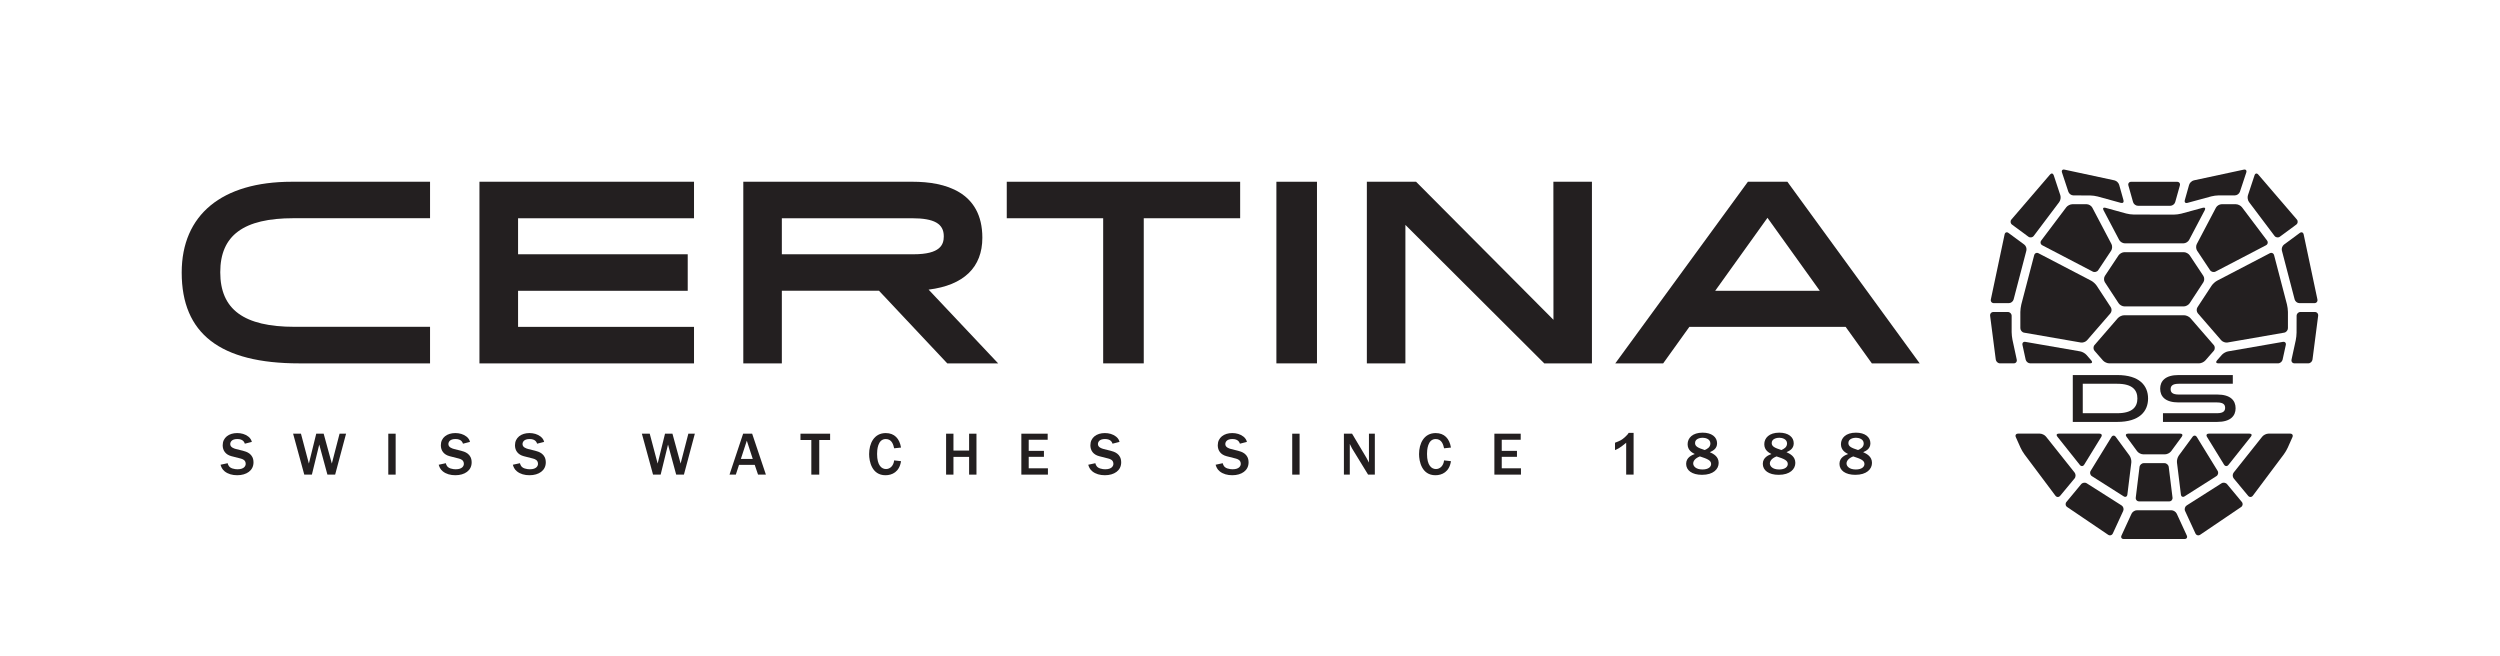 <?xml version="1.0" encoding="UTF-8" standalone="no"?>
<!-- Created with Inkscape (http://www.inkscape.org/) -->

<svg
   version="1.1"
   id="svg2"
   width="806.173"
   height="211.653"
   viewBox="0 0 806.173 211.653"
   sodipodi:docname="CERT_LOGO_BW_POS.eps"
   xmlns:inkscape="http://www.inkscape.org/namespaces/inkscape"
   xmlns:sodipodi="http://sodipodi.sourceforge.net/DTD/sodipodi-0.dtd"
   xmlns="http://www.w3.org/2000/svg"
   xmlns:svg="http://www.w3.org/2000/svg">
  <defs
     id="defs6" />
  <sodipodi:namedview
     id="namedview4"
     pagecolor="#ffffff"
     bordercolor="#000000"
     borderopacity="0.25"
     inkscape:showpageshadow="2"
     inkscape:pageopacity="0.0"
     inkscape:pagecheckerboard="0"
     inkscape:deskcolor="#d1d1d1" />
  <g
     id="g8"
     inkscape:groupmode="layer"
     inkscape:label="ink_ext_XXXXXX"
     transform="matrix(1.333,0,0,-1.333,0,211.653)">
    <g
       id="g10"
       transform="scale(0.1)">
      <path
         d="m 5038.47,659.422 v -71.25 h 83.34 c 37.82,0 48.8,16.035 48.8,35.644 0,19.59 -10.98,35.606 -48.8,35.606 z m -24.13,21.094 h 107.63 c 53.53,0 74.48,-25.45 74.48,-56.7 0,-31.269 -20.95,-56.675 -74.48,-56.675 h -107.63 v 113.375"
         style="fill:#231f20;fill-opacity:1;fill-rule:nonzero;stroke:none"
         id="path12" />
      <path
         d="m 5232.49,588.172 h 130.78 c 16.21,0 19.57,6.172 19.57,13.105 0,6.973 -3.36,12.989 -19.57,12.989 h -93.1 c -32.09,0 -44.45,14.394 -44.45,33.203 0,18.476 12.36,33.047 44.45,33.047 h 131.27 v -21.094 h -130.79 c -16.21,0 -19.6,-6.152 -19.6,-13.106 0,-6.953 3.39,-12.949 19.6,-12.949 h 93.11 c 32.1,0 44.44,-14.414 44.44,-33.203 0,-18.473 -12.34,-33.023 -44.44,-33.023 h -131.27 v 21.031"
         style="fill:#231f20;fill-opacity:1;fill-rule:nonzero;stroke:none"
         id="path14" />
      <path
         d="m 5438.5,388.379 c 3.24,-3.91 8.38,-3.789 11.43,0.281 l 75.11,100.289 c 3.05,4.082 7.25,11.223 9.32,15.883 l 11.36,25.488 c 2.07,4.668 -0.35,8.469 -5.39,8.469 h -52.73 c -5.04,0 -11.75,-3.258 -14.92,-7.238 l -69.12,-86.903 c -3.17,-3.968 -3.09,-10.418 0.15,-14.339 l 34.79,-41.93"
         style="fill:#231f20;fill-opacity:1;fill-rule:nonzero;stroke:none"
         id="path16" />
      <path
         d="m 5289.86,365.07 c -4.26,-2.718 -6.01,-8.718 -3.88,-13.359 l 25,-54.289 c 2.13,-4.641 7.3,-6.102 11.49,-3.274 l 99.07,67.114 c 4.2,2.847 4.97,8.367 1.72,12.269 l -35.55,42.867 c -3.25,3.903 -9.38,4.903 -13.66,2.184 l -84.19,-53.512"
         style="fill:#231f20;fill-opacity:1;fill-rule:nonzero;stroke:none"
         id="path18" />
      <path
         d="m 5445.3,531.551 c 3.18,3.98 1.63,7.238 -3.4,7.238 h -98.58 c -5.02,0 -6.97,-3.551 -4.31,-7.879 l 41.24,-67.129 c 2.67,-4.359 7.43,-4.652 10.6,-0.672 l 54.45,68.442"
         style="fill:#231f20;fill-opacity:1;fill-rule:nonzero;stroke:none"
         id="path20" />
      <path
         d="m 5275.89,391.352 c 0.61,-5.063 4.62,-7 8.9,-4.282 l 76.95,48.891 c 4.28,2.711 5.58,8.469 2.93,12.82 l -50.29,81.828 c -2.67,4.36 -7.31,4.532 -10.33,0.43 l -33.37,-45.461 c -3.01,-4.117 -4.96,-11.609 -4.34,-16.68 l 9.55,-77.546"
         style="fill:#231f20;fill-opacity:1;fill-rule:nonzero;stroke:none"
         id="path22" />
      <path
         d="m 4949.56,531.551 c -3.15,3.98 -9.87,7.238 -14.89,7.238 h -52.77 c -5.03,0 -7.46,-3.801 -5.39,-8.469 l 11.38,-25.488 c 2.06,-4.66 6.26,-11.801 9.32,-15.883 L 4972.3,388.66 c 3.05,-4.07 8.19,-4.191 11.45,-0.281 l 34.8,41.93 c 3.25,3.921 3.3,10.371 0.14,14.339 l -69.13,86.903"
         style="fill:#231f20;fill-opacity:1;fill-rule:nonzero;stroke:none"
         id="path24" />
      <path
         d="m 5048.14,418.582 c -4.26,2.719 -10.4,1.719 -13.65,-2.184 l -35.53,-42.867 c -3.24,-3.902 -2.46,-9.422 1.72,-12.269 l 99.08,-67.114 c 4.18,-2.828 9.36,-1.367 11.49,3.274 l 25,54.289 c 2.14,4.641 0.39,10.641 -3.87,13.359 l -84.24,53.512"
         style="fill:#231f20;fill-opacity:1;fill-rule:nonzero;stroke:none"
         id="path26" />
      <path
         d="m 4980.33,538.789 c -5.04,0 -6.57,-3.258 -3.41,-7.238 l 54.46,-68.442 c 3.17,-3.98 7.93,-3.687 10.59,0.672 l 41.23,67.129 c 2.68,4.328 0.74,7.879 -4.3,7.879 h -98.57"
         style="fill:#231f20;fill-opacity:1;fill-rule:nonzero;stroke:none"
         id="path28" />
      <path
         d="m 5137.47,387.07 c 4.27,-2.718 8.27,-0.781 8.9,4.282 l 9.55,77.546 c 0.62,5.071 -1.33,12.563 -4.34,16.68 l -33.4,45.461 c -3.02,4.102 -7.65,3.93 -10.33,-0.43 l -50.27,-81.828 c -2.67,-4.351 -1.37,-10.109 2.9,-12.82 l 76.99,-48.891"
         style="fill:#231f20;fill-opacity:1;fill-rule:nonzero;stroke:none"
         id="path30" />
      <path
         d="m 5237.6,488.719 c 5.04,0 11.62,3.363 14.63,7.453 l 25.8,35.168 c 3.01,4.101 1.35,7.449 -3.68,7.449 h -126.44 c -5.04,0 -6.7,-3.348 -3.69,-7.449 l 25.79,-35.168 c 3.01,-4.09 9.6,-7.453 14.62,-7.453 h 52.97"
         style="fill:#231f20;fill-opacity:1;fill-rule:nonzero;stroke:none"
         id="path32" />
      <path
         d="m 5186.05,467.359 c -5.01,0 -9.66,-4.148 -10.29,-9.218 l -9.08,-74.039 c -0.63,-5.071 2.98,-9.231 8.03,-9.231 h 72.85 c 5.04,0 8.65,4.16 8.03,9.231 l -9.16,74.039 c -0.62,5.07 -5.26,9.218 -10.29,9.218 h -50.09"
         style="fill:#231f20;fill-opacity:1;fill-rule:nonzero;stroke:none"
         id="path34" />
      <path
         d="m 5169.47,353.449 c -5.04,0 -10.91,-3.769 -13.03,-8.41 l -24.29,-52.73 c -2.14,-4.637 0.24,-8.43 5.27,-8.43 h 147.4 c 5.05,0 7.43,3.793 5.3,8.43 l -24.28,52.73 c -2.12,4.641 -7.99,8.41 -13.03,8.41 h -83.34"
         style="fill:#231f20;fill-opacity:1;fill-rule:nonzero;stroke:none"
         id="path36" />
      <path
         d="m 5349.37,1112.72 c 4.85,1.32 12.95,2.41 17.99,2.41 h 39.2 c 5.04,0 10.47,3.96 12.08,8.82 l 15.4,46.59 c 1.59,4.85 -1.11,7.96 -6.05,6.91 l -120.81,-25.95 c -4.91,-1.06 -10.09,-5.96 -11.48,-10.88 l -10.43,-37.1 c -1.38,-4.92 1.45,-7.87 6.32,-6.54 l 57.78,15.74"
         style="fill:#231f20;fill-opacity:1;fill-rule:nonzero;stroke:none"
         id="path38" />
      <path
         d="m 5502.35,1017.12 c 3.06,-4.06 8.9,-4.92 12.98,-1.91 l 39.57,29.22 c 4.08,3 4.71,8.61 1.4,12.47 l -93.33,108.7 c -3.32,3.86 -7.35,3.04 -8.95,-1.81 l -16.04,-48.52 c -1.59,-4.86 -0.42,-12.14 2.65,-16.2 l 61.72,-81.95"
         style="fill:#231f20;fill-opacity:1;fill-rule:nonzero;stroke:none"
         id="path40" />
      <path
         d="m 5598.87,854.441 c 5.03,0 8.3,4.094 7.22,9.106 l -33.25,157.153 c -1.06,5 -5.25,6.63 -9.32,3.62 l -38.31,-28.238 c -4.08,-3.008 -6.34,-9.523 -5.05,-14.457 l 30.87,-118.184 c 1.29,-4.941 6.48,-9 11.51,-9 h 36.33"
         style="fill:#231f20;fill-opacity:1;fill-rule:nonzero;stroke:none"
         id="path42" />
      <path
         d="m 5564.96,833.063 c -5.04,0 -9.17,-4.184 -9.18,-9.321 l -0.11,-40.746 c -0.01,-5.129 -0.9,-13.391 -2,-18.398 l -10.17,-46.711 c -1.09,-4.981 2.14,-9.09 7.18,-9.09 h 33.21 c 5.03,0 9.68,4.168 10.34,9.226 l 13.67,105.817 c 0.65,5.07 -2.93,9.223 -7.97,9.223 h -34.97"
         style="fill:#231f20;fill-opacity:1;fill-rule:nonzero;stroke:none"
         id="path44" />
      <path
         d="m 5389.85,737.75 c -4.96,-0.859 -11.74,-4.707 -15.07,-8.543 l -11.71,-13.43 c -3.33,-3.847 -1.94,-6.98 3.09,-6.98 h 144.64 c 5.04,0 10.05,4.109 11.13,9.09 l 7.72,35.371 c 1.09,4.98 -2.07,8.371 -7.03,7.512 l -132.77,-23.02"
         style="fill:#231f20;fill-opacity:1;fill-rule:nonzero;stroke:none"
         id="path46" />
      <path
         d="m 5363.37,908.699 c -4.48,-2.324 -10.43,-7.726 -13.22,-11.996 l -34.22,-52.195 c -2.8,-4.27 -2.36,-10.899 0.98,-14.735 l 56.48,-65.136 c 3.33,-3.828 10.13,-6.282 15.08,-5.41 l 137.28,23.828 c 4.97,0.859 9.04,5.75 9.04,10.867 v 39.121 c 0,5.113 -1.08,13.352 -2.37,18.309 l -31.09,119.031 c -1.29,4.926 -6.03,7.07 -10.5,4.742 l -127.46,-66.426"
         style="fill:#231f20;fill-opacity:1;fill-rule:nonzero;stroke:none"
         id="path48" />
      <path
         d="m 5346.39,934.254 c 2.8,-4.246 8.78,-5.801 13.25,-3.469 l 122,63.617 c 4.48,2.325 5.65,7.568 2.58,11.628 l -60.54,80.33 c -3.07,4.06 -9.7,7.38 -14.73,7.38 h -34.74 c -5.05,0 -11.1,-3.7 -13.49,-8.21 l -46.42,-88.198 c -2.39,-4.523 -2.02,-11.691 0.78,-15.937 l 31.31,-47.141"
         style="fill:#231f20;fill-opacity:1;fill-rule:nonzero;stroke:none"
         id="path50" />
      <path
         d="m 5056.57,1114.93 c 5.03,-0.02 13.13,-1.14 17.99,-2.48 l 56.08,-15.44 c 4.87,-1.35 7.7,1.59 6.32,6.51 l -10.42,37.1 c -1.36,4.92 -6.54,9.82 -11.46,10.88 l -120.84,25.95 c -4.92,1.05 -7.64,-2.06 -6.04,-6.91 l 15.39,-46.59 c 1.6,-4.86 7.04,-8.84 12.07,-8.86 l 40.91,-0.16"
         style="fill:#231f20;fill-opacity:1;fill-rule:nonzero;stroke:none"
         id="path52" />
      <path
         d="m 4968.23,1163.79 c -1.61,4.85 -5.63,5.67 -8.93,1.81 l -93.33,-108.7 c -3.31,-3.86 -2.7,-9.47 1.37,-12.47 l 39.57,-29.22 c 4.09,-3.01 9.94,-2.15 12.99,1.91 l 61.7,81.95 c 3.08,4.06 4.26,11.34 2.67,16.2 l -16.04,48.52"
         style="fill:#231f20;fill-opacity:1;fill-rule:nonzero;stroke:none"
         id="path54" />
      <path
         d="m 4858.72,1024.32 c -4.08,3.01 -8.27,1.38 -9.34,-3.62 l -33.24,-157.153 c -1.06,-5.012 2.2,-9.106 7.24,-9.106 h 36.32 c 5.04,0 10.22,4.059 11.5,9.008 l 30.87,118.164 c 1.29,4.946 -0.98,11.461 -5.06,14.469 l -38.29,28.238"
         style="fill:#231f20;fill-opacity:1;fill-rule:nonzero;stroke:none"
         id="path56" />
      <path
         d="m 4866.43,823.742 c 0,5.137 -4.13,9.321 -9.16,9.321 h -34.95 c -5.03,0 -8.62,-4.153 -7.96,-9.223 l 13.65,-105.817 c 0.65,-5.058 5.31,-9.226 10.35,-9.226 h 33.19 c 5.05,0 8.28,4.109 7.2,9.109 l -10.36,48.098 c -1.09,4.988 -1.96,13.289 -1.96,18.418 v 39.32"
         style="fill:#231f20;fill-opacity:1;fill-rule:nonzero;stroke:none"
         id="path58" />
      <path
         d="m 4899.65,760.77 c -4.96,0.859 -8.13,-2.532 -7.05,-7.512 l 7.71,-35.371 c 1.09,-4.981 6.11,-9.09 11.14,-9.09 h 144.62 c 5.04,0 6.43,3.133 3.09,6.98 l -11.71,13.43 c -3.33,3.836 -10.13,7.684 -15.09,8.543 l -132.71,23.02"
         style="fill:#231f20;fill-opacity:1;fill-rule:nonzero;stroke:none"
         id="path60" />
      <path
         d="m 4931.4,975.125 c -4.48,2.328 -9.21,0.184 -10.48,-4.75 l -31.1,-119.023 c -1.28,-4.938 -2.35,-13.196 -2.35,-18.309 v -39.121 c 0,-5.117 4.07,-10.008 9.02,-10.867 l 137.29,-23.828 c 4.96,-0.872 11.74,1.582 15.07,5.41 l 56.45,65.136 c 3.34,3.836 3.78,10.465 0.99,14.735 l -34.19,52.195 c -2.79,4.27 -8.75,9.672 -13.23,11.996 l -127.47,66.426"
         style="fill:#231f20;fill-opacity:1;fill-rule:nonzero;stroke:none"
         id="path62" />
      <path
         d="m 5061.54,1085.53 c -2.38,4.51 -8.44,8.21 -13.47,8.21 h -34.8 c -5.03,0 -11.65,-3.32 -14.72,-7.38 l -60.5,-80.33 c -3.06,-4.06 -1.9,-9.303 2.58,-11.639 l 121.97,-63.606 c 4.47,-2.332 10.45,-0.777 13.26,3.469 l 31.28,47.141 c 2.81,4.246 3.17,11.414 0.79,15.937 l -46.39,88.198"
         style="fill:#231f20;fill-opacity:1;fill-rule:nonzero;stroke:none"
         id="path64" />
      <path
         d="m 5250.43,1089.99 c 5.04,0 10.29,4.03 11.67,8.94 l 11.25,40.12 c 1.39,4.93 -1.61,8.95 -6.64,8.95 h -111.22 c -5.04,0 -8.02,-4.02 -6.64,-8.95 l 11.29,-40.12 c 1.38,-4.91 6.64,-8.94 11.68,-8.94 h 78.61"
         style="fill:#231f20;fill-opacity:1;fill-rule:nonzero;stroke:none"
         id="path66" />
      <path
         d="m 5282.25,999.152 c 5.04,0 11.1,3.708 13.47,8.218 l 37.91,72.04 c 2.37,4.51 0.34,7.12 -4.53,5.81 l -52.21,-14.23 c -4.86,-1.31 -12.96,-2.39 -17.99,-2.38 l -97.25,0.19 c -5.04,0 -13.13,1.1 -17.98,2.45 l -50.54,13.92 c -4.86,1.34 -6.9,-1.27 -4.52,-5.77 l 37.93,-72.03 c 2.39,-4.51 8.44,-8.218 13.49,-8.218 h 142.22"
         style="fill:#231f20;fill-opacity:1;fill-rule:nonzero;stroke:none"
         id="path68" />
      <path
         d="m 5297.23,970.063 c -2.82,4.23 -9.24,7.707 -14.28,7.707 H 5139.3 c -5.03,0 -11.46,-3.477 -14.28,-7.707 l -32.99,-49.668 c -2.81,-4.25 -2.84,-11.2 -0.04,-15.469 l 33.18,-50.672 c 2.79,-4.258 9.19,-7.742 14.22,-7.742 h 143.44 c 5.04,0 11.45,3.484 14.24,7.742 l 33.15,50.672 c 2.8,4.269 2.77,11.219 -0.04,15.469 l -32.95,49.668"
         style="fill:#231f20;fill-opacity:1;fill-rule:nonzero;stroke:none"
         id="path70" />
      <path
         d="m 5298.92,818.16 c -3.33,3.82 -10.17,6.973 -15.21,6.973 h -145.19 c -5.04,0 -11.89,-3.153 -15.22,-6.973 l -56.4,-65.078 c -3.33,-3.828 -3.32,-10.105 0.01,-13.953 l 20.38,-23.352 c 3.34,-3.847 10.19,-6.98 15.22,-6.98 h 217.23 c 5.04,0 11.89,3.133 15.22,6.98 l 20.37,23.352 c 3.34,3.848 3.35,10.125 0.02,13.953 l -56.43,65.078"
         style="fill:#231f20;fill-opacity:1;fill-rule:nonzero;stroke:none"
         id="path72" />
      <path
         d="m 550.723,467.238 c 0.898,-3.547 2.675,-9.937 11.582,-12.769 4.902,-1.617 9.062,-1.91 12.324,-1.91 16.484,0 19.746,8.589 19.746,13.062 0,9.34 -7.715,11.719 -12.18,12.91 l -22.117,5.649 c -14.402,3.711 -21.379,13.808 -21.379,26.422 0,18.707 15.149,29.546 35.039,29.546 9.797,0 19.446,-2.539 27.168,-8.609 5.942,-4.769 7.422,-9.508 8.313,-12.769 l -16.922,-4.321 c -1.184,3.422 -4.152,11.289 -18.266,11.289 -13.648,0 -17.066,-7.269 -17.066,-12.316 0,-7.723 8.758,-10.531 13.805,-11.883 l 16.781,-4.16 c 8.457,-2.231 25.679,-6.969 25.679,-28.199 0,-19.59 -16.777,-31.039 -39.343,-31.039 -11.875,0 -22.266,2.828 -30.442,9.359 -6.675,5.352 -8.457,11.422 -9.937,16.031 l 17.215,3.707"
         style="fill:#231f20;fill-opacity:1;fill-rule:nonzero;stroke:none"
         id="path74" />
      <path
         d="m 810.754,439.629 h -18.703 l -19.746,72.75 -17.825,-72.75 h -18.406 l -27.019,99.019 h 19.004 l 19.148,-72.289 17.82,72.289 h 17.961 l 19.746,-72.289 18.711,72.289 h 15.735 l -26.426,-99.019"
         style="fill:#231f20;fill-opacity:1;fill-rule:nonzero;stroke:none"
         id="path76" />
      <path
         d="m 939.316,439.629 v 99.019 h 17.813 v -99.019 h -17.813"
         style="fill:#231f20;fill-opacity:1;fill-rule:nonzero;stroke:none"
         id="path78" />
      <path
         d="m 1078.49,467.238 c 0.89,-3.547 2.67,-9.937 11.58,-12.769 4.9,-1.617 9.06,-1.91 12.32,-1.91 16.49,0 19.75,8.589 19.75,13.062 0,9.34 -7.72,11.719 -12.18,12.91 l -22.12,5.649 c -14.4,3.711 -21.38,13.808 -21.38,26.422 0,18.707 15.15,29.546 35.04,29.546 9.8,0 19.45,-2.539 27.17,-8.609 5.94,-4.769 7.42,-9.508 8.31,-12.769 l -16.92,-4.321 c -1.18,3.422 -4.15,11.289 -18.26,11.289 -13.66,0 -17.07,-7.269 -17.07,-12.316 0,-7.723 8.76,-10.531 13.81,-11.883 l 16.77,-4.16 c 8.46,-2.231 25.69,-6.969 25.69,-28.199 0,-19.59 -16.78,-31.039 -39.35,-31.039 -11.87,0 -22.27,2.828 -30.44,9.359 -6.68,5.352 -8.46,11.422 -9.94,16.031 l 17.22,3.707"
         style="fill:#231f20;fill-opacity:1;fill-rule:nonzero;stroke:none"
         id="path80" />
      <path
         d="m 1257.83,467.238 c 0.9,-3.547 2.68,-9.937 11.58,-12.769 4.91,-1.617 9.07,-1.91 12.33,-1.91 16.48,0 19.74,8.589 19.74,13.062 0,9.34 -7.71,11.719 -12.17,12.91 l -22.12,5.649 c -14.41,3.711 -21.38,13.808 -21.38,26.422 0,18.707 15.15,29.546 35.04,29.546 9.79,0 19.44,-2.539 27.17,-8.609 5.94,-4.769 7.42,-9.508 8.31,-12.769 l -16.93,-4.321 c -1.18,3.422 -4.15,11.289 -18.26,11.289 -13.65,0 -17.07,-7.269 -17.07,-12.316 0,-7.723 8.76,-10.531 13.81,-11.883 l 16.78,-4.16 c 8.46,-2.231 25.68,-6.969 25.68,-28.199 0,-19.59 -16.78,-31.039 -39.34,-31.039 -11.88,0 -22.27,2.828 -30.44,9.359 -6.68,5.352 -8.46,11.422 -9.94,16.031 l 17.21,3.707"
         style="fill:#231f20;fill-opacity:1;fill-rule:nonzero;stroke:none"
         id="path82" />
      <path
         d="m 1654.47,439.629 h -18.7 l -19.74,72.75 -17.83,-72.75 h -18.41 l -27.02,99.019 h 19.01 l 19.15,-72.289 17.82,72.289 h 17.96 l 19.75,-72.289 18.71,72.289 h 15.73 l -26.43,-99.019"
         style="fill:#231f20;fill-opacity:1;fill-rule:nonzero;stroke:none"
         id="path84" />
      <path
         d="m 1821.04,477.5 -14.41,44.238 -14.4,-44.238 z m 31.76,-37.871 h -19 l -8.02,23.609 h -38.01 l -7.71,-23.609 h -15.29 l 32.95,99.019 h 21.83 l 33.25,-99.019"
         style="fill:#231f20;fill-opacity:1;fill-rule:nonzero;stroke:none"
         id="path86" />
      <path
         d="m 1962.71,439.629 v 83.75 h -26.27 v 15.269 h 71.7 v -15.269 h -26.27 v -83.75 h -19.16"
         style="fill:#231f20;fill-opacity:1;fill-rule:nonzero;stroke:none"
         id="path88" />
      <path
         d="m 2179.7,472.148 c -3.86,-26.136 -21.83,-34.007 -37.56,-34.007 -33.26,0 -39.64,34.007 -39.64,51.078 0,25.679 11.88,50.929 40.23,50.929 21.09,0 33.4,-13.378 36.97,-35.039 l -16.62,-1.789 c -1.79,7.871 -5.21,22.418 -20.2,22.418 -19.89,0 -21.08,-27.168 -21.08,-36.066 0,-28.363 11.29,-36.531 21.68,-36.531 9.35,0 18.11,7.418 19.6,20.937 l 16.62,-1.93"
         style="fill:#231f20;fill-opacity:1;fill-rule:nonzero;stroke:none"
         id="path90" />
      <path
         d="m 2362.21,439.629 h -17.82 v 42.91 h -37.86 v -42.91 h -17.81 v 99.019 h 17.81 v -40.82 h 37.86 v 40.82 h 17.82 v -99.019"
         style="fill:#231f20;fill-opacity:1;fill-rule:nonzero;stroke:none"
         id="path92" />
      <path
         d="m 2470.77,439.629 v 99.019 h 63.69 v -14.687 h -45.88 V 497.09 h 36.83 v -14.399 h -36.83 v -27.769 h 46.48 v -15.293 h -64.29"
         style="fill:#231f20;fill-opacity:1;fill-rule:nonzero;stroke:none"
         id="path94" />
      <path
         d="m 2649.79,467.238 c 0.9,-3.547 2.68,-9.937 11.59,-12.769 4.9,-1.617 9.06,-1.91 12.32,-1.91 16.49,0 19.75,8.589 19.75,13.062 0,9.34 -7.72,11.719 -12.18,12.91 l -22.12,5.649 c -14.4,3.711 -21.38,13.808 -21.38,26.422 0,18.707 15.15,29.546 35.04,29.546 9.8,0 19.45,-2.539 27.17,-8.609 5.94,-4.769 7.42,-9.508 8.31,-12.769 l -16.92,-4.321 c -1.18,3.422 -4.15,11.289 -18.26,11.289 -13.66,0 -17.07,-7.269 -17.07,-12.316 0,-7.723 8.75,-10.531 13.8,-11.883 l 16.78,-4.16 c 8.46,-2.231 25.68,-6.969 25.68,-28.199 0,-19.59 -16.77,-31.039 -39.34,-31.039 -11.88,0 -22.27,2.828 -30.44,9.359 -6.68,5.352 -8.46,11.422 -9.94,16.031 l 17.21,3.707"
         style="fill:#231f20;fill-opacity:1;fill-rule:nonzero;stroke:none"
         id="path96" />
      <path
         d="m 2957.94,467.238 c 0.9,-3.547 2.68,-9.937 11.58,-12.769 4.9,-1.617 9.06,-1.91 12.33,-1.91 16.48,0 19.74,8.589 19.74,13.062 0,9.34 -7.71,11.719 -12.18,12.91 l -22.12,5.649 c -14.4,3.711 -21.37,13.808 -21.37,26.422 0,18.707 15.14,29.546 35.04,29.546 9.79,0 19.44,-2.539 27.17,-8.609 5.93,-4.769 7.42,-9.508 8.31,-12.769 l -16.93,-4.321 c -1.18,3.422 -4.15,11.289 -18.26,11.289 -13.65,0 -17.07,-7.269 -17.07,-12.316 0,-7.723 8.76,-10.531 13.81,-11.883 l 16.78,-4.16 c 8.45,-2.231 25.68,-6.969 25.68,-28.199 0,-19.59 -16.78,-31.039 -39.35,-31.039 -11.87,0 -22.26,2.828 -30.44,9.359 -6.68,5.352 -8.45,11.422 -9.94,16.031 l 17.22,3.707"
         style="fill:#231f20;fill-opacity:1;fill-rule:nonzero;stroke:none"
         id="path98" />
      <path
         d="m 3126.05,439.629 v 99.019 h 17.82 v -99.019 h -17.82"
         style="fill:#231f20;fill-opacity:1;fill-rule:nonzero;stroke:none"
         id="path100" />
      <path
         d="m 3325.91,439.629 h -16.33 l -38.75,63.262 c -1.04,1.621 -4.6,9.199 -5.5,10.968 v -74.23 h -14.25 v 99.019 h 19.75 l 34.74,-58.339 c 0.3,-0.739 2.67,-5.039 6.09,-11.579 v 69.918 h 14.25 v -99.019"
         style="fill:#231f20;fill-opacity:1;fill-rule:nonzero;stroke:none"
         id="path102" />
      <path
         d="m 3510.04,472.148 c -3.86,-26.136 -21.83,-34.007 -37.56,-34.007 -33.26,0 -39.64,34.007 -39.64,51.078 0,25.679 11.88,50.929 40.24,50.929 21.08,0 33.39,-13.378 36.96,-35.039 l -16.62,-1.789 c -1.79,7.871 -5.21,22.418 -20.2,22.418 -19.89,0 -21.08,-27.168 -21.08,-36.066 0,-28.363 11.29,-36.531 21.68,-36.531 9.35,0 18.11,7.418 19.6,20.937 l 16.62,-1.93"
         style="fill:#231f20;fill-opacity:1;fill-rule:nonzero;stroke:none"
         id="path104" />
      <path
         d="m 3615.09,439.629 v 99.019 h 63.69 V 523.961 H 3632.9 V 497.09 h 36.83 v -14.399 h -36.83 v -27.769 h 46.48 v -15.293 h -64.29"
         style="fill:#231f20;fill-opacity:1;fill-rule:nonzero;stroke:none"
         id="path106" />
      <path
         d="m 3940.02,540.691 c -1.48,-2.519 -2.82,-4.589 -8.02,-9.351 -9.05,-8.309 -12.02,-9.5 -25.09,-14.559 v -17.812 c 5.35,2.23 12.47,5.351 27.03,17.812 v -77.16 h 17.95 v 101.07 h -11.87"
         style="fill:#231f20;fill-opacity:1;fill-rule:nonzero;stroke:none"
         id="path108" />
      <path
         d="m 4137.63,515.02 c 0,10.679 -11.72,13.808 -18.71,13.808 -4.75,0 -18.4,-1.648 -18.4,-12.777 0,-8.321 7.26,-11.742 23.45,-16.93 5.2,2.379 13.66,6.25 13.66,15.899 z m -41.57,-48.399 c 0,-6.543 6.53,-14.551 22.43,-14.551 14.55,0 20.91,6.52 20.91,13.2 0,8.609 -8.3,12.332 -27.16,18.421 -12.46,-4.769 -16.18,-11.882 -16.18,-17.07 z m -13.51,46.598 c 0,15 11.87,27.929 36.23,27.929 21.97,0 35.04,-10.546 35.04,-25.699 0,-13.5 -10.55,-18.398 -17.52,-21.527 8.3,-3.844 21.37,-10.094 21.37,-25.973 0,-14.847 -12.76,-28.808 -40.24,-28.808 -24.33,0 -38.44,10.839 -38.44,26.578 0,15.742 14.24,21.23 20.92,23.75 -6.07,3.133 -17.36,8.91 -17.36,23.75"
         style="fill:#231f20;fill-opacity:1;fill-rule:nonzero;stroke:none"
         id="path110" />
      <path
         d="m 4323.1,515.02 c 0,10.679 -11.74,13.808 -18.72,13.808 -4.74,0 -18.41,-1.648 -18.41,-12.777 0,-8.321 7.28,-11.742 23.45,-16.93 5.2,2.379 13.68,6.25 13.68,15.899 z m -41.59,-48.399 c 0,-6.543 6.55,-14.551 22.43,-14.551 14.55,0 20.93,6.52 20.93,13.2 0,8.609 -8.32,12.332 -27.16,18.421 -12.49,-4.769 -16.2,-11.882 -16.2,-17.07 z m -13.49,46.598 c 0,15 11.87,27.929 36.21,27.929 21.97,0 35.04,-10.546 35.04,-25.699 0,-13.5 -10.53,-18.398 -17.52,-21.527 8.32,-3.844 21.38,-10.094 21.38,-25.973 0,-14.847 -12.77,-28.808 -40.23,-28.808 -24.36,0 -38.46,10.839 -38.46,26.578 0,15.742 14.26,21.23 20.94,23.75 -6.09,3.133 -17.36,8.91 -17.36,23.75"
         style="fill:#231f20;fill-opacity:1;fill-rule:nonzero;stroke:none"
         id="path112" />
      <path
         d="m 4508.54,515.02 c 0,10.679 -11.72,13.808 -18.71,13.808 -4.74,0 -18.4,-1.648 -18.4,-12.777 0,-8.321 7.27,-11.742 23.45,-16.93 5.2,2.379 13.66,6.25 13.66,15.899 z m -41.57,-48.399 c 0,-6.543 6.54,-14.551 22.42,-14.551 14.56,0 20.93,6.52 20.93,13.2 0,8.609 -8.31,12.332 -27.17,18.421 -12.47,-4.769 -16.18,-11.882 -16.18,-17.07 z m -13.5,46.598 c 0,15 11.87,27.929 36.22,27.929 21.97,0 35.04,-10.546 35.04,-25.699 0,-13.5 -10.54,-18.398 -17.52,-21.527 8.31,-3.844 21.37,-10.094 21.37,-25.973 0,-14.847 -12.76,-28.808 -40.23,-28.808 -24.35,0 -38.45,10.839 -38.45,26.578 0,15.742 14.25,21.23 20.93,23.75 -6.08,3.133 -17.36,8.91 -17.36,23.75"
         style="fill:#231f20;fill-opacity:1;fill-rule:nonzero;stroke:none"
         id="path114" />
      <path
         d="M 3087.76,1148.12 V 708.746 h 98.17 v 439.374 h -98.17"
         style="fill:#231f20;fill-opacity:1;fill-rule:nonzero;stroke:none"
         id="path116" />
      <path
         d="m 3757.83,1148.12 0.18,-333.972 -332.35,333.972 H 3306.58 V 708.746 h 93.26 v 334.974 l 335.88,-334.974 h 0.72 114.65 v 439.374 h -93.26"
         style="fill:#231f20;fill-opacity:1;fill-rule:nonzero;stroke:none"
         id="path118" />
      <path
         d="m 2435.47,1148.12 v -88.29 h 233.24 V 708.746 h 98.17 v 351.084 h 233.2 v 88.29 h -564.61"
         style="fill:#231f20;fill-opacity:1;fill-rule:nonzero;stroke:none"
         id="path120" />
      <path
         d="m 1678.9,1059.77 v 88.35 H 1159.84 V 708.746 h 519.06 v 88.281 h -425.63 v 87.266 h 410.42 v 88.391 h -410.42 v 87.086 h 425.63"
         style="fill:#231f20;fill-opacity:1;fill-rule:nonzero;stroke:none"
         id="path122" />
      <path
         d="m 1891.38,1059.84 h 314.44 c 54.2,0 77.33,-13.07 77.33,-43.73 0,-20.215 -8.3,-43.426 -73.04,-43.426 H 1891.38 Z M 2246.4,887.145 c 85.1,10.605 130.03,53.918 130.03,125.485 0,112.03 -91.58,135.49 -168.41,135.49 H 1798.13 V 708.746 h 93.25 v 175.676 h 235.05 l 165.12,-175.676 h 0.73 122.35 L 2246.4,887.145"
         style="fill:#231f20;fill-opacity:1;fill-rule:nonzero;stroke:none"
         id="path124" />
      <path
         d="m 710,1059.91 h 330.33 v 88.21 H 705.836 c -169.231,0 -266.285,-79.98 -266.285,-219.667 0,-147.84 93.012,-219.707 284.355,-219.707 h 316.424 v 88.438 H 712.777 c -122.781,0 -179.964,41.933 -179.964,131.972 0,89.214 56.304,130.754 177.187,130.754"
         style="fill:#231f20;fill-opacity:1;fill-rule:nonzero;stroke:none"
         id="path126" />
      <path
         d="m 4275.74,1060.89 123.13,-171.742 3.48,-4.875 h -253.13 l 3.48,4.875 z m 252.48,-352.144 h 115.75 L 4323.9,1148.12 h -95.51 L 3907.57,708.746 h 115.85 l 63.3,88.293 h 378.17 l 63.33,-88.293"
         style="fill:#231f20;fill-opacity:1;fill-rule:nonzero;stroke:none"
         id="path128" />
    </g>
  </g>
</svg>
